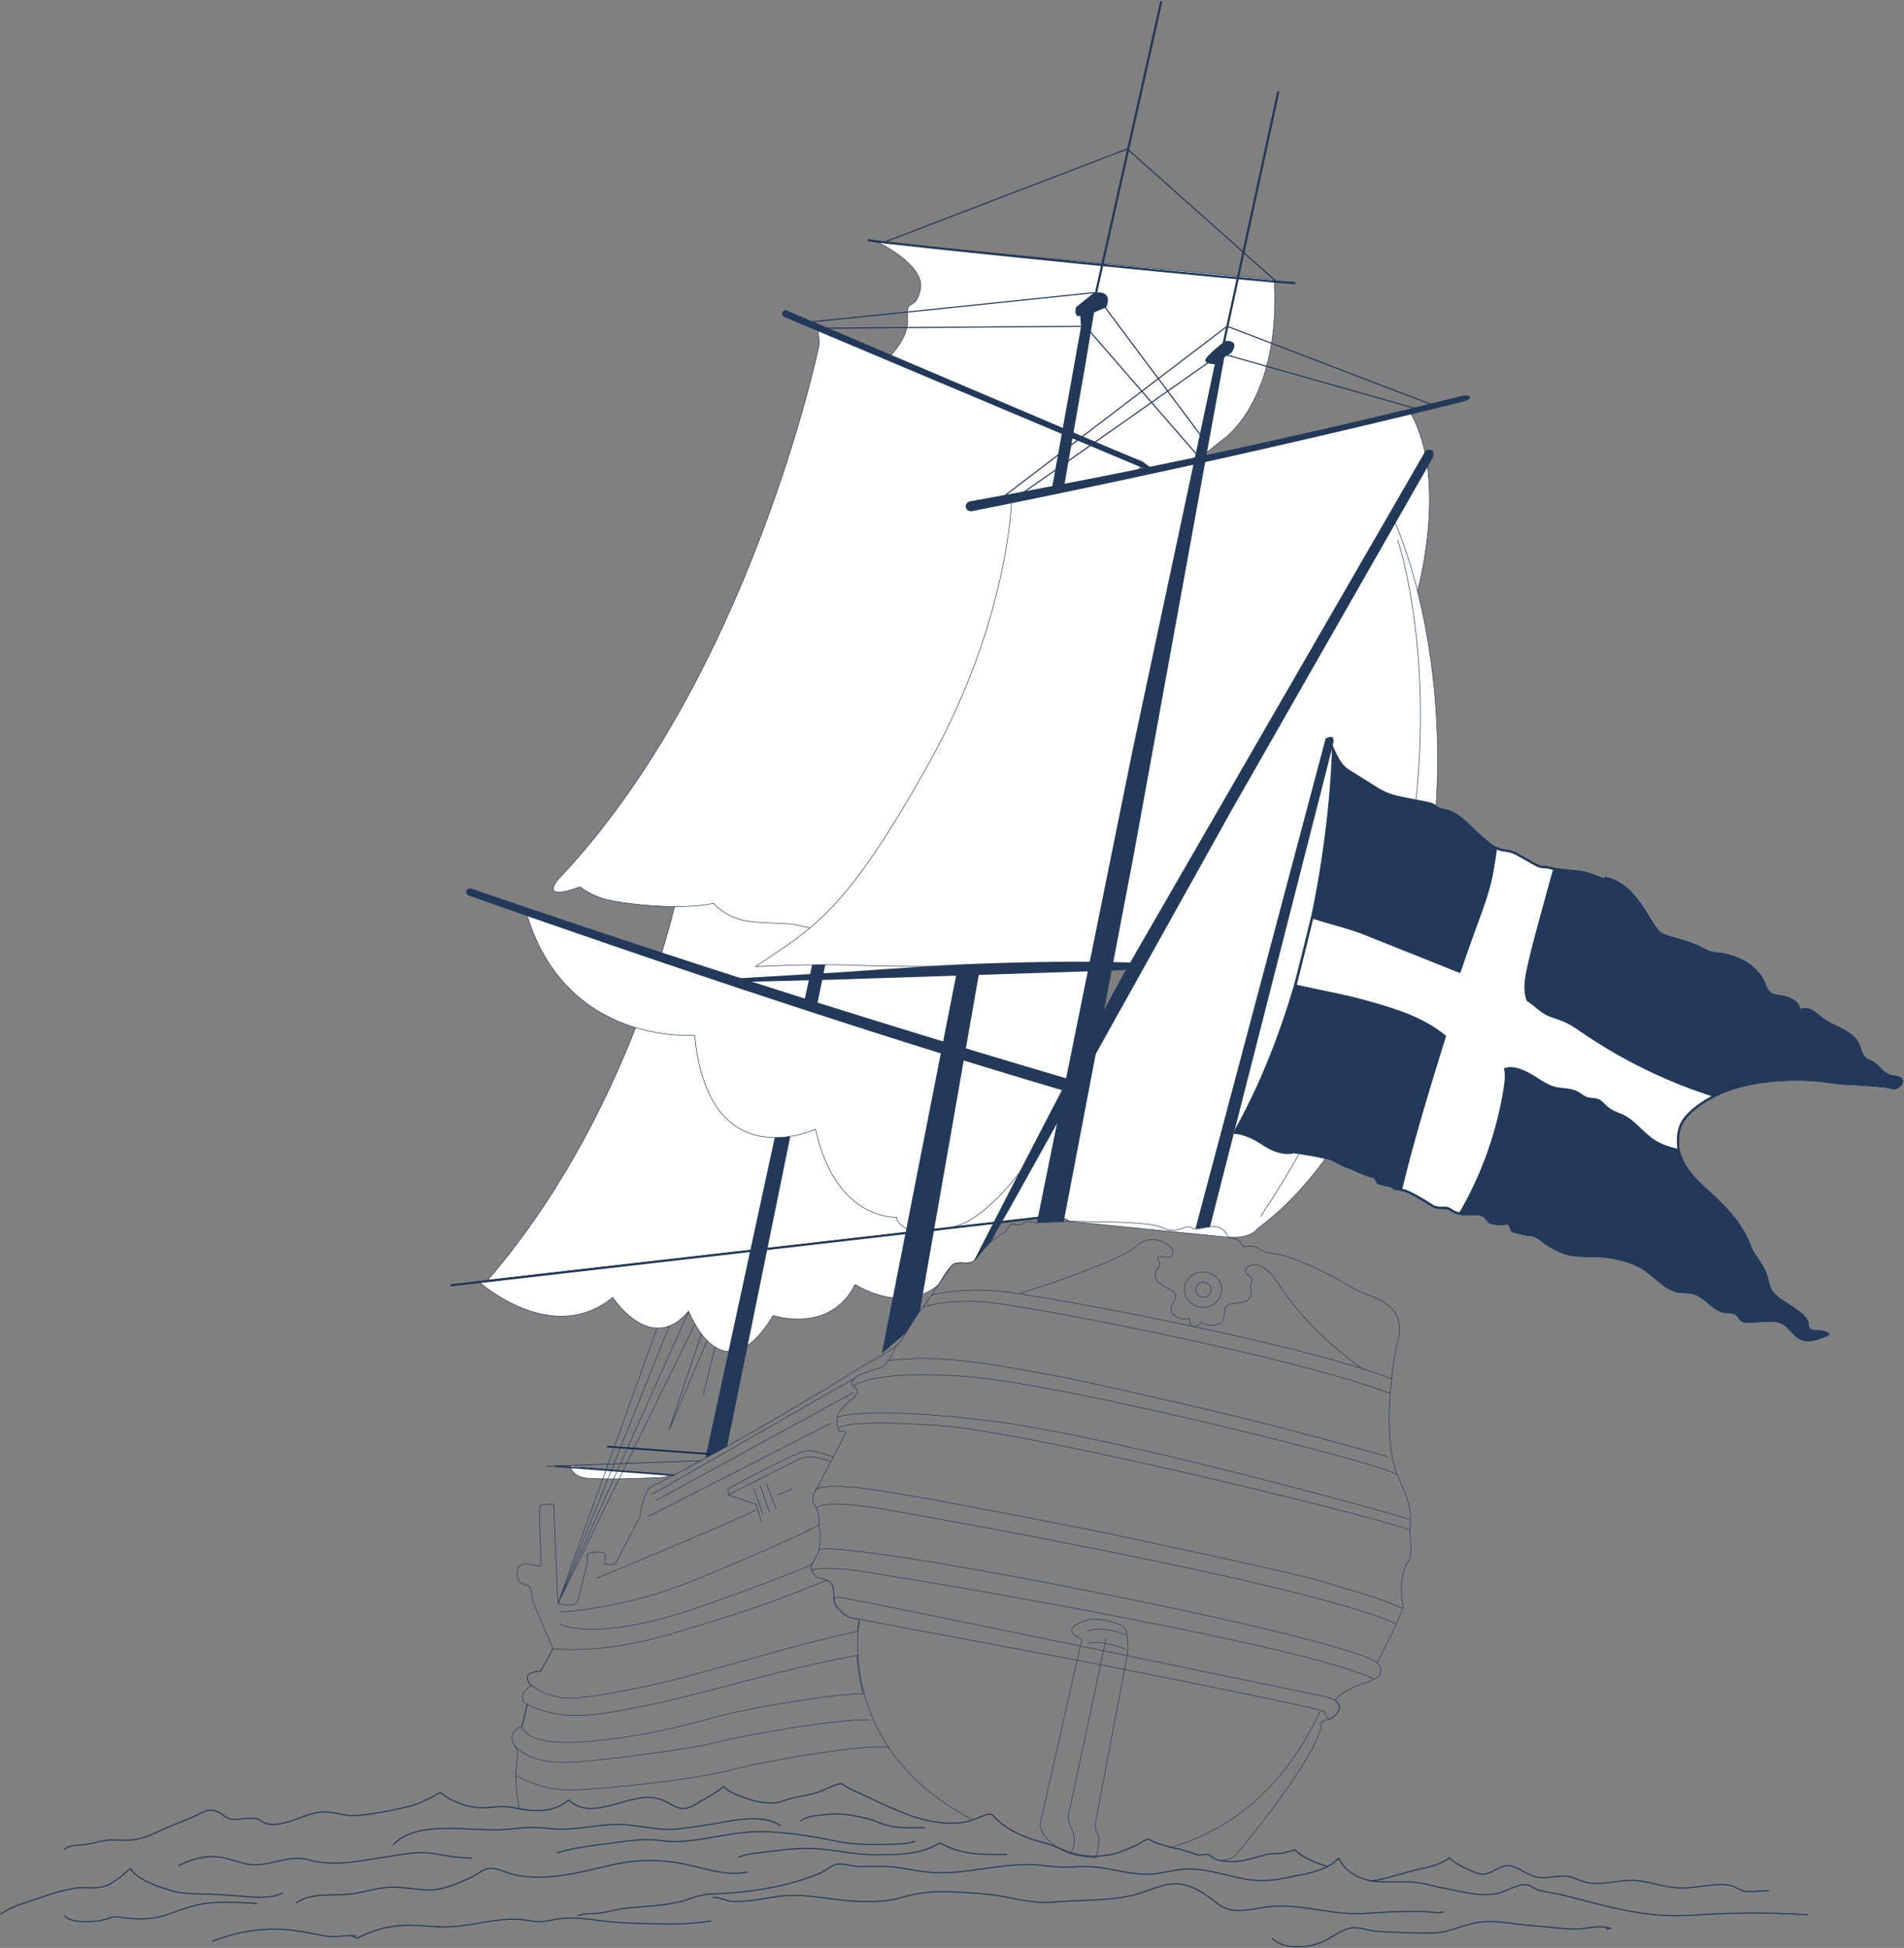 <svg xmlns="http://www.w3.org/2000/svg" width="863" height="883" viewBox="0 0 863 883"><rect x="0" y="0" width="863" height="883" fill="#808080" stroke="none"/><g><g><g><path fill="#fff" d="M397.852 109.781s21.405 10.263 19.352 21.112c-2.053 10.848-6.744 3.518-5.864 13.194.88 9.676-9.09 18.472-9.09 18.472l115.427 46.72 4.302 3.42 20.818-4.204s9.87-8.111 11.923-9.577c2.052-1.466 25.802-19.646 22.87-72.13z"/><path fill="none" stroke="#233959" stroke-miterlimit="20" stroke-width=".25" d="M397.852 109.781v0s21.405 10.263 19.352 21.112c-2.053 10.848-6.744 3.518-5.864 13.194.88 9.676-9.09 18.472-9.09 18.472v0l115.427 46.72v0l4.302 3.42v0l20.818-4.204v0s9.87-8.111 11.923-9.577c2.052-1.466 25.802-19.646 22.87-72.13z"/></g><g><path fill="#fff" d="M308.229 399.669c0 1.173-18.766 97.738-82.883 175.537l-4.3 5.08 250.208-28.537 34.012-154.426s-84.055-39.485-127.84-30.102c-43.787 9.383-69.197 32.448-69.197 32.448z"/><path fill="none" stroke="#233959" stroke-miterlimit="20" stroke-width=".25" d="M308.229 399.669c0 1.173-18.766 97.738-82.883 175.537l-4.3 5.08v0l250.208-28.537v0l34.012-154.426v0s-84.055-39.485-127.84-30.102c-43.787 9.383-69.197 32.448-69.197 32.448v0z"/></g><g><path fill="#fff" d="M217.136 581.07s32.84 29.71 60.598 7.037c0 0 17.201 26.584 34.402 6.254 0 0 15.247 39.877 38.314 1.956 0 0 25.803 8.6 37.14-14.074 0 0 21.5 14.074 37.923 0 0 0 4.69-8.601 7.037-9.383 2.345-.783 7.524.195 8.845-1.27 1.319-1.467 6.402-7.723 7.964-9.285 1.565-1.565 2.346-8.21 2.346-8.21z"/><path fill="none" stroke="#233959" stroke-miterlimit="20" stroke-width=".25" d="M217.136 581.07v0s32.84 29.71 60.598 7.037c0 0 17.201 26.584 34.402 6.254 0 0 15.247 39.877 38.314 1.956 0 0 25.803 8.6 37.14-14.074 0 0 21.5 14.074 37.923 0 0 0 4.69-8.601 7.037-9.383 2.345-.783 7.524.195 8.845-1.27 1.319-1.467 6.402-7.723 7.964-9.285 1.565-1.565 2.346-8.21 2.346-8.21v0z"/></g><g><path fill="#233959" d="M372.538 416.872c-.39 1.562-52.778 243.952-52.778 243.952l9.774-5.083 48.867-239.652z"/></g><g><path fill="#fff" d="M238.247 412.57L486.5 493.107s-28.54 56.297-53.951 62.942c-25.413 6.645-26.195-4.3-26.195-4.3s-27.367 1.954-36.75-39.877c0 0-48.475 22.674-54.732-42.614 0 0-59.423 5.083-76.626-56.688z"/><path fill="none" stroke="#233959" stroke-miterlimit="20" stroke-width=".25" d="M238.247 412.57L486.5 493.107v0s-28.54 56.297-53.951 62.942c-25.413 6.645-26.195-4.3-26.195-4.3v0s-27.367 1.954-36.75-39.877c0 0-48.475 22.674-54.732-42.614 0 0-59.423 5.083-76.626-56.688z"/></g><g><path fill="#fff" d="M371.17 156.89s-31.275 150.124-118.065 241.606c0 0-9.383 10.556 9.772 3.519 0 0 4.302 3.518 10.947 5.474 6.646 1.954 34.012 5.473 49.652 1.954 0 0 3.126 4.3 10.944 7.037 7.82 2.738 21.111 1.173 28.149 3.127 7.037 1.956 14.465 1.956 14.465 1.956s8.21-1.956 16.42-12.9c8.21-10.948 63.726-114.55 65.68-122.368 1.954-7.819 7.817-38.704 8.602-43.396.78-4.691 22.672-16.42 30.882-18.765 8.21-2.346 19.55-13.488 19.55-13.488l-147.78-63.139s1.174 6.061.782 9.383z"/><path fill="none" stroke="#233959" stroke-linecap="round" stroke-miterlimit="20" stroke-width=".25" d="M371.17 156.89v0s-31.275 150.124-118.065 241.606c0 0-9.383 10.556 9.772 3.519 0 0 4.302 3.518 10.947 5.474 6.646 1.954 34.012 5.473 49.652 1.954 0 0 3.126 4.3 10.944 7.037 7.82 2.738 21.111 1.173 28.149 3.127 7.037 1.956 14.465 1.956 14.465 1.956v0s8.21-1.956 16.42-12.9c8.21-10.948 63.726-114.55 65.68-122.368 1.954-7.819 7.817-38.704 8.602-43.396.78-4.691 22.672-16.42 30.882-18.765 8.21-2.346 19.55-13.488 19.55-13.488v0l-147.78-63.139v0s1.174 6.061.782 9.383z"/></g><g><path fill="#233959" d="M416.911 594.314l29.322-167.278 45.348-259.59 4.303-25.803 5.472-2.346s3.91-7.818-5.472-6.645l-8.21 6.645s-1.173 4.692 1.953 3.91l.393 4.692-12.513 69.59-77.797 396.03 10.945-9.383z"/></g><g><path fill="#fff" d="M458.547 226.48s-1.135 53.894-36.945 118.457c-38.704 69.784-53.364 75.648-79.167 93.241 0 0 26.682-1.466 46.328-.586 19.645.88 80.046.293 80.046.293l46.62-1.173 90.017-157.161 35.772-6.744s16.42-53.658-2.053-85.911z"/><path fill="none" stroke="#233959" stroke-linecap="round" stroke-miterlimit="20" stroke-width=".25" d="M458.547 226.48v0s-1.135 53.894-36.945 118.457c-38.704 69.784-53.364 75.648-79.167 93.241 0 0 26.682-1.466 46.328-.586 19.645.88 80.046.293 80.046.293v0l46.62-1.173v0l90.017-157.161v0l35.772-6.744v0s16.42-53.658-2.053-85.911z"/></g><g><path fill="#fff" d="M631.542 235.569c.879.586 23.457 50.726 19.644 125.494-3.811 74.77-29.907 158.041-81.22 195.866 0 0-2.344 4.398-12.752 3.959l-71.985-7.185-5.864-2.932 14.66-78.58z"/><path fill="none" stroke="#233959" stroke-linecap="round" stroke-miterlimit="20" stroke-width=".25" d="M631.542 235.569c.879.586 23.457 50.726 19.644 125.494-3.811 74.77-29.907 158.041-81.22 195.866 0 0-2.344 4.398-12.752 3.959l-71.985-7.185v0l-5.864-2.932v0l14.66-78.58v0z"/></g><g><path fill="none" stroke="#233959" stroke-miterlimit="20" stroke-width=".25" d="M553.253 843.544c2.147-.338 4.253-.734 6.306-2.053 0 0 34.013-39.877 39.29-58.447 0 0-1.956-2.932 4.105-3.91 0 0 7.818-4.105 1.954-8.405 0 0 4.69-5.278 13.682-7.818 8.993-2.543 8.016-6.451 5.67-9.188 0 0 11.729-22.87 11.729-25.608 0 0-3.325-13.096 3.127-21.5 0 0 .783-3.911 0-10.754-.782-6.84 2.931-8.599-4.887-25.216-7.819-16.614-3.323-46.327-3.323-46.327v0s.586-8.6 2.737-16.615c1.36-5.069.765-9.514-1.44-12.887-1.329-2.029-2.952-3.096-5.403-4.705-4.114-2.7-6.323-2.717-11.728-5.278-2.865-1.358-3.668-2.03-7.038-3.96-8.282-4.743-21.927-11.29-29.614-12.46-1.844-.281-3.884-.335-6.45-1.614-1.79-.891-2.47-1.696-4.251-1.905-1.99-.234-2.639.594-3.959 0-1.497-.67-1.13-1.937-2.784-2.932-1.581-.95-2.366-.068-3.813-1.027-1.355-.896-1.005-1.895-2.493-3.225-1.304-1.166-2.796-1.492-3.37-1.612-1.512-.312-3.01-.012-6.013.587-1.974.394-2.472.621-3.518.438-1.45-.253-1.627-.889-2.932-1.025-1.372-.143-1.966.481-3.811 1.025-.69.204-2.443.723-4.399.54-2.31-.218-2.934-1.225-7.037-2.151 0 0-.385-.087-.978-.204-6.484-1.286-21.452-1.41-21.452-1.41-13.525-.11-15.016-.495-19.058-.146-2.531.219-4.524.291-8.503.44-2.309.086-2.904.074-3.667 0-2.448-.24-3.086-.798-4.543-.44-1.576.388-1.448 1.192-2.933 1.467-1.927.356-2.786-.88-4.104-.294-.902.401-.958 1.178-1.76 2.346-1.186 1.722-2.446 2.034-4.546 3.37-2.4 1.532-3.865 3.114-6.01 5.426-3.453 3.72-2.804 4.443-4.691 5.571-3.356 2.006-5.317-.326-8.846 1.272-1.094.492-1.31.9-7.036 9.383-2.633 3.893-3.82 5.631-5.522 7.963-1.61 2.2-1.975 2.6-3.08 4.105-3.535 4.825-5.62 8.73-6.253 9.824-2.069 3.565-1.223 5.278-18.754 14.569 0 .002-47.269 29.999-96.676 55.215-3.621 1.848-5.13 13.488-5.13 13.488v0s-8.093 15.503-10.848 20.963c-.755 1.495-5.035.54-5.035.54v0-4.692 0s-1.015-.76-3.798-.76c-2.258 0-4.216.955-4.216.955v3.91l-2.541 10.75v0s-1.152 6.756-2.897 7.955c-1.618 1.112-7.853-.136-7.853-.136v0l-1.925-45.124v0s-2.633-.125-5.698.361c-1.565.249.055 17.192-.069 27.222-.023 1.698-6.223-1.652-9.026 0-2.133 1.252-1.743 3.692-1.632 5.765.027.516 1.254 3.261 4.137 3.137 2.97 1.405 2.53 7.023 2.76 7.52 1.501 3.26 5.391 12.664 5.391 12.664v0s3.911 8.199 3.716 8.98c-.197.783-5.517 10.166-5.517 10.166v0s-9.927-.392-4.257 6.45c0 0-7.603 4.692-1.75 8.797l-2.214 9.383v0s-7.373 2.932-3.66 8.796c3.713 5.864-1.565 6.596 2.15 28.88 0 0 2.56.516 4.545.586"/></g><g><path fill="none" stroke="#233959" stroke-miterlimit="20" stroke-width=".25" d="M530.677 837.386c22.992-6.516 49.994-23.424 67.521-61.534"/></g><g/><g><path fill="none" stroke="#233959" stroke-miterlimit="20" stroke-width=".25" d="M389.63 734.099s-12.007 57.964 51.473 90.972"/></g><g><path fill="none" stroke="#233959" stroke-miterlimit="20" stroke-width=".25" d="M378.207 726.025v0s.225 1.018 2.345 3.753c1.476 1.9 4.253 3.37 4.253 3.37v0L488.5 752.614v0s101.033 19.694 112.063 23.239c0 0 .255 3.333 2.172 3.258 1.534-.061 3.929-2.949 4.325-4.178.64-1.996-.241-4.037-5.12-5.58 0 0-204.087-42.361-217.427-44.559-2.922-.483-7.037-1.907-6.305 1.232z"/></g><g><path fill="none" stroke="#233959" stroke-miterlimit="20" stroke-width=".25" d="M490.362 743.118v0l-18.766 82.979v0s-1.027 3.08 2.933 7.33c3.957 4.253 7.529 5.529 10.262 6.744 2.639 1.173 11.873 2.052 11.873 2.052v0s2.2-7.33 1.173-9.969c-1.024-2.639-1.714-3.253-1.318-5.716.587-3.667 14.66-77.556 14.66-77.556v0s.146-5.57-.292-7.183c-.441-1.613 0-3.959-3.519-5.425-3.518-1.466-10.41-3.664-16.274-1.466-5.864 2.2-5.717 4.105-4.837 5.425.88 1.319 4.105 2.785 4.105 2.785v0z"/></g><g><path fill="none" stroke="#233959" stroke-miterlimit="20" stroke-width=".25" d="M492.853 745.025c.441 0 4.839-2.2 17.3 2.49"/></g><g><path fill="none" stroke="#233959" stroke-miterlimit="20" stroke-width=".25" d="M492.56 739.306s7.184-2.639 17.447 1.76"/></g><g><path fill="none" stroke="#233959" stroke-miterlimit="20" stroke-width=".25" d="M501.356 742.68v0l-16.859 79.166v0s-1.173 1.905 1.173 7.037c2.346 5.13.88 9.528-.586 11.435"/></g><g><path fill="none" stroke="#233959" stroke-miterlimit="20" stroke-width=".25" d="M406.063 610.44v0s-3.225 7.917-6.303 9.236c-3.08 1.32-10.41 2.932-12.315 4.984-1.907 2.053-1.907 2.2-.734 3.519 1.173 1.32 3.225 2.2.734 4.691-2.493 2.494-6.892 6.158-7.623 8.358-.734 2.198-.49 3.727 0 6.45.429 2.389 2.322-.19 3.519 1.905l-13.93 26.683v0s-2.345 2.932 0 6.305c2.347 3.37 1.76 8.503 1.76 8.503v0s.88 3.664.587 7.33c-.294 3.664-.587 5.423-1.467 6.45-.88 1.026-1.173 2.64-1.905 3.665-.734 1.027-1.172 1.76-.441 3.225.734 1.466 2.053 3.225 2.053 3.225v0s6.305 1.028 7.184 3.519c.88 2.493 1.026 7.537 1.026 7.537v0"/></g><g><path fill="none" stroke="#233959" stroke-miterlimit="20" stroke-width=".25" d="M367.945 711.744v0s2.588-1.374 14.808-.439c11.987.918 208.256 33.94 239.7 49.699"/></g><g><path fill="none" stroke="#233959" stroke-miterlimit="20" stroke-width=".25" d="M371.17 703.096c-4.203-8.518 235.327 37.709 253.14 50.577"/></g><g><path fill="none" stroke="#233959" stroke-miterlimit="20" stroke-width=".25" d="M370.145 683.889v0s0-5.278 34.306.88c0 0 188.828 32.987 227.97 51.166"/></g><g><path fill="none" stroke="#233959" stroke-miterlimit="20" stroke-width=".25" d="M369.411 676.266v0s-1.76-5.571 31.08-.294c32.84 5.278 101.306 19.06 101.306 19.06v0s85.324 18.033 96.467 21.551c8.93 2.82 29.027 8.21 37.09 12.46"/></g><g><path fill="none" stroke="#233959" stroke-miterlimit="20" stroke-width=".25" d="M379.82 647.679v0s-.071-4.598 44.714-1.614c43.688 2.91 214.947 45.396 214.338 47.648"/></g><g><path fill="none" stroke="#233959" stroke-miterlimit="20" stroke-width=".25" d="M379.38 642.546v0s9.892-5.529 68.025 1.32c56.296 6.632 191.5 44.236 191.615 45.008"/></g><g><path fill="none" stroke="#233959" stroke-miterlimit="20" stroke-width=".25" d="M386.71 628.179v0s10.523-7.842 54.099-3.957c44.589 3.971 190.198 40.08 192.054 44.274"/></g><g><path fill="none" stroke="#233959" stroke-miterlimit="20" stroke-width=".25" d="M630.955 660.873c.242.09-39.143-11.142-71.103-18.913-17.384-4.227-69.467-16.27-84.006-18.766-14.512-2.49-43.54-8.796-64.506-7.182 0 0-4.985.293-8.796.732"/></g><g><path fill="none" stroke="#233959" stroke-miterlimit="20" stroke-width=".25" d="M418.377 592.555v0s9.594-3.74 28.149-2.346c17.592 1.319 141.034 24.923 183.55 41.488"/></g><g><path fill="none" stroke="#233959" stroke-miterlimit="20" stroke-width=".25" d="M422.043 587.13v0s10.986-3.371 29.54-1.98c17.592 1.32 136.857 23.384 179.372 39.951"/></g><g><path fill="none" stroke="#233959" stroke-miterlimit="20" stroke-width=".25" d="M618.441 621.001c-.665-.312-24.576-16.279-38.798-38.856-5.583-8.865-10.701-9.676-13.488-8.21-1.433.755-3.228 2.2.441 4.839 1.931 1.389-.423 3.814.345 5.632.768 1.818-.256 5.386-3.392 5.857l-3.136.474v0s-4.93.08-5.252 2.843c-.324 2.763.164 5.944-4.072 7.037-4.234 1.09-6.533-1.604-6.533-1.604v0s-1.71 2.85-3.396 2.338c-2.009-.612-2.274-3.811-2.274-3.811v0s-3.225 1.466-6.595-1.321c-3.373-2.784-.293-5.423.586-8.062.88-2.64-4.84-4.84-4.84-4.84v0l-2.638-1.759c-2.639-1.759-2.053-5.423-.587-6.743 1.466-1.319.735-2.492.735-2.492v0s-2.64-3.666 1.76-2.639c4.397 1.026 4.397-1.32 4.25-2.932-.146-1.614-9.09-8.944-16.714-1.759-7.624 7.183-51.458 21.111-52.191 21.111"/></g><g><path fill="none" stroke="#233959" stroke-miterlimit="20" stroke-width=".25" d="M536.834 584.6c0-4.433 3.791-8.026 8.467-8.026s8.466 3.593 8.466 8.026-3.79 8.027-8.466 8.027c-4.676 0-8.467-3.594-8.467-8.027z"/></g><g><path fill="none" stroke="#233959" stroke-miterlimit="20" stroke-width=".25" d="M542.04 584.637a3.445 3.445 0 1 1 6.89 0 3.445 3.445 0 0 1-6.89 0z"/></g><g><path fill="none" stroke="#233959" stroke-miterlimit="20" stroke-width=".25" d="M233.166 791.01v0s5.473 8.599 24.238 7.818c18.766-.781 61.38-7.037 68.806-9.383 7.429-2.346 57.08-10.947 68.025-9.774"/></g><g><path fill="none" stroke="#233959" stroke-miterlimit="20" stroke-width=".25" d="M233.654 804.692v0s11.63 7.429 27.269 6.645c15.638-.78 52.409-4.213 71.934-9.382 13.291-3.519 59.424-11.729 69.98-9.773"/></g><g><path fill="none" stroke="#233959" stroke-miterlimit="20" stroke-width=".25" d="M388.542 750.375c-19.312 3.653-34.01 7.235-44.053 9.897-3.423.905-11.183 2.995-22.871 6.01-11.975 3.086-17.567 4.433-23.31 5.718 0 0-8.512 1.903-20.379 3.957-5.008.866-9.059 1.488-14.367 1.614-2.876.066-6.022.127-9.969-.44-3.537-.51-8.712-1.666-14.626-4.575l-2.44 9.664c0 .07.071 1.595 1.948 3.261 2.393 2.134 7.553 4.363 18.741 4.363 2.91 0 6.216-.164 9.994-.493 24.934-2.275 42.995-7.178 54.936-10.415 2.462-.656 4.598-1.243 6.473-1.712 11.048-2.768 48.04-9.383 61.41-9.383h1.08v0-.586 0s-2.567-9.622-2.567-16.88z"/></g><g><path fill="none" stroke="#233959" stroke-miterlimit="20" stroke-width=".25" d="M240.79 764.034a30.528 30.528 0 0 0 7.133 3.812c6.847 2.545 12.924 1.919 15.932 1.562 22.931-2.711 47.207-9.383 47.207-9.383 16.178-4.445 34.111-9.479 34.111-9.479 7.621-2.141 13.223-3.73 21.207-5.767a663.202 663.202 0 0 1 22.284-5.278c.01-.695.064-1.485.198-2.346a16.83 16.83 0 0 1 .77-3.057c-4.47-.717-5.579-.874-9.079-4.32-.875-.863-1.973-1.387-2.4-3.57-.666-3.4.184-5.463-.796-7.495-.325-.67-.996-1.635-2.57-2.472a556.764 556.764 0 0 1-27.465 10.652c-11.436 4.093-19.94 6.715-28.636 9.382-14.986 4.6-22.69 6.939-33.232 8.895-8.156 1.516-13.975 2.088-18.765 2.346-6.469.35-11.98.178-16.127-.099l-5.515 10.167v0s-10.079-.052-4.258 6.45z"/></g><g><path fill="none" stroke="#233959" stroke-miterlimit="20" stroke-width=".25" d="M253.592 736.08v0s15.54 9.677 67.732-9.089c52.191-18.765 47.061-18.472 47.061-18.472v0"/></g><g><path fill="none" stroke="#233959" stroke-miterlimit="20" stroke-width=".25" d="M253.886 730.803v0s29.586-1.534 61.28-14.66c33.644-13.934 54.214-23.373 56.004-25.07"/></g><g><path fill="none" stroke="#233959" stroke-miterlimit="20" stroke-width=".25" d="M270.453 715.41s64.359-26.536 72.276-31.08"/></g><g><path fill="none" stroke="#233959" stroke-miterlimit="20" stroke-width=".25" d="M295.375 677.438l92.068-52.778"/></g><g><path fill="none" stroke="#233959" stroke-miterlimit="20" stroke-width=".25" d="M297.281 680.225c-.586.293 89.43-48.966 89.43-48.966"/></g><g><path fill="none" stroke="#233959" stroke-miterlimit="20" stroke-width=".25" d="M293.616 687.554l82.685-42.222"/></g><g><path fill="none" stroke="#233959" stroke-miterlimit="20" stroke-width=".25" d="M345.367 690.145v0l-2.737-8.21v0l-12.51-4.302v0l-.194-2.735v0s21.376-11.778 32.851-16.518c3.37-1.394 6.33-.631 8.138-.11 5.125 1.477 6.706 2.2 6.706 2.2v0"/></g><g><path fill="none" stroke="#233959" stroke-miterlimit="20" stroke-width=".25" d="M376.486 662.632v0s-8.639-3.764-13.33-1.613c-4.692 2.15-33.036 16.614-33.036 16.614v0"/></g><g><path fill="none" stroke="#233959" stroke-miterlimit="20" stroke-width=".25" d="M341.653 674.702l4.105 11.728"/></g><g><path fill="none" stroke="#233959" stroke-miterlimit="20" stroke-width=".25" d="M344.585 673.529l4.105 11.728"/></g><g/><g><path fill="none" stroke="#233959" stroke-miterlimit="20" stroke-width=".25" d="M347.517 672.747l4.3 11.533"/></g><g><path fill="none" stroke="#233959" stroke-miterlimit="20" stroke-width=".25" d="M352.209 677.83l7.232-3.128"/></g><g><path fill="#233959" d="M513.475 339.464l-43.493 214.68 12.17-.44 31.713-166.153 41.05-225.578 3.129-1.954s4.691-5.864-2.737-5.475c0 0-8.602 6.648-8.992 8.602-.391 1.954 4.3 1.954 4.3 1.954z"/></g><g><path fill="none" stroke="#233959" stroke-linecap="round" stroke-miterlimit="20" d="M495.492 138.516L526.279 1"/></g><g><path fill="none" stroke="#233959" stroke-linecap="round" stroke-miterlimit="20" d="M393.747 108.902c5.279 1.367 184.724 19.352 192.934 19.352"/></g><g><path fill="none" stroke="#233959" stroke-linecap="round" stroke-miterlimit="20" d="M553.84 159.334l25.51-117.578"/></g><g><path fill="none" stroke="#233959" stroke-linecap="round" stroke-miterlimit="20" stroke-width=".5" d="M511.618 67.266L400.784 109.78"/></g><g><path fill="none" stroke="#233959" stroke-linecap="round" stroke-miterlimit="20" stroke-width=".5" d="M511.325 67.852l66.56 59.229"/></g><g><path fill="none" stroke="#233959" stroke-linecap="round" stroke-miterlimit="20" stroke-width=".5" d="M365.013 146.14c1.465 0 130.87-13.488 130.87-13.488v0l49.748 66.559v0"/></g><g><path fill="none" stroke="#233959" stroke-linecap="round" stroke-miterlimit="20" stroke-width=".5" d="M544.165 208.007v0L491.973 147.9v0s-119.043.88-119.923.88"/></g><g><path fill="none" stroke="#233959" stroke-linecap="round" stroke-miterlimit="20" stroke-width=".5" d="M451.51 227.652v0L556.187 147.9v0l92.654 35.478v0"/></g><g><path fill="none" stroke="#233959" stroke-linecap="round" stroke-miterlimit="20" stroke-width=".5" d="M643.563 185.723v0l-90.015-25.51v0l-91.776 64.507v0"/></g><g><path fill="none" stroke="#233959" stroke-linecap="round" stroke-miterlimit="20" stroke-width=".25" d="M633.594 244.952s47.5 141.034-62.16 306.406"/></g><g><path fill="#233959" d="M333.923 443.514l45.338-2.697 45.128-3.078c15.113-.84 30.44-1.332 45.577-1.611 7.567-.124 15.136-.249 22.713-.171l11.365.126c3.794.134 7.58.18 11.377.394.13.007.23.12.221.249-.006.115-.114.155-.203.22-2.5 1.818-1.182 2.112-7.047 2.846l-129.598 4.25-40.903 1.028c-.131.002-4.187-1.187-4.189-1.316a.235.235 0 0 1 .22-.24z"/></g><g><path fill="none" stroke="#233959" stroke-miterlimit="20" d="M204.235 582.633l272.1-31.275"/></g><g><path fill="#233959" d="M357.096 140.96c-.906-.586-2.048-.25-2.444.488-.413.774.002 1.975 1.077 2.346 53.427 22.511 106.858 45.023 160.288 67.537 3.785 1.309 5.772 1.764 5.963 1.368.178-.376-1.258-1.516-4.303-3.42-53.525-22.775-107.055-45.547-160.581-68.319z"/></g><g><path fill="#233959" d="M439.587 227.26c-1.37.355-2.125 1.753-1.76 2.933.308.999 1.376 1.693 2.542 1.564a5030.632 5030.632 0 0 0 223.426-49.846c1.622-.579 2.658-1.452 2.54-1.954-.116-.513-1.488-.853-3.32-.586a3377.497 3377.497 0 0 1-223.428 47.89z"/></g><g><path fill="#233959" d="M213.617 402.798a6366.186 6366.186 0 0 0 273.664 87.18l-.978 5.67a4333.944 4333.944 0 0 1-89.722-27.562c-92.554-29.528-184.137-62.161-184.137-62.161a1.677 1.677 0 0 1-.976-2.151 1.674 1.674 0 0 1 2.149-.976z"/></g><g><path fill="#233959" d="M646.008 204.587S526.377 411.79 511.519 437.592c-14.855 25.802-70.124 133.997-70.124 133.997l7.964-9.284 7.82-13.685 100.865-181.007 91.482-160.29c.122-.561.687-2.483-.464-3.128a2.42 2.42 0 0 0-3.054.392z"/></g><g><path fill="#233959" d="M541.819 557.076l59.033-222.303s3.127-1.76 3.519.195c.39 1.954-1.37 7.231-1.37 7.231l-54.536 213.85z"/></g><g/><g><path fill="none" stroke="#233959" stroke-miterlimit="20" stroke-width=".5" d="M620.791 852.584c5.189.096 18.166-4.558 23.232-5.489 4.478-.823 9.289-2.202 12.93-4.91 2.584 2.696 7.955 5.088 11.534 6.533 4.215 1.699 5.909.657 9.176-1.032 3.453-1.783 5.428-2.686 8.794-1.358 3.8 1.499 6.282 3.798 10.374 4.583 4.995.958 9.995-1.355 14.983-.117 2.076.514 3.985 1.55 6.031 2.177 7.107 2.184 14.714-.762 22.148-.598 6.971.157 13.64 3.056 20.604 3.42 6.308.328 12.55-1.438 18.866-1.532 2.324-.033 4.705.171 6.836 1.105 1.269.556 2.435 1.363 3.767 1.745 1.297.373 2.675.32 4.022.263l7.825-.329v0"/></g><g><path fill="none" stroke="#233959" stroke-miterlimit="20" stroke-width=".5" d="M29.091 838.313c2.848-2.33 7.347-1.7 10.86-2.334 3.203-.58 6.608-1.832 9.775-1.888 3.863-.068 7.978.417 12.308-.383 4.908-.903 8.828-3.211 13.432-5.18 4.644-1.983 9.405-3.64 13.914-5.86 2.304-1.136 5.015-2.586 7.733-1.946 3.271.77 4.851 3.545 8.232 3.958 2.767.34 10.226-1.4 12.448.382 3.964 3.174 9.437 1.872 14.272.319 4.834-1.553 9.532-3.964 14.611-4.04 4.617-.067 9.113 1.826 13.727 1.643 7.196-.284 16.641-2.21 23.71-3.828 5.631-1.29 10.513-3.786 15.43-6.683 4.267 3.652 10.045 5.864 15.543 6.737 5.756.912 11.045-.997 16.78.068 9.19 1.707 17.739 3.185 25.93-3.284 12.062 10.813 29.204-5.74 42.666.047 3.281 1.412 6.326 4.048 9.882 3.727 2.918-.263 5.884-2.569 8.414-3.932a68.633 68.633 0 0 0 9.281-6c2.633 2.67 6.306 3.985 9.846 5.22 2.758.961 5.238 1.763 8.156 2.017 1.844.16 3.957.34 5.798.089 2.267-.31 4.525-1.405 6.766-1.933 4.799-1.128 9.746-1.766 14.339-3.64 2.5-1.02 4.975-2.353 7.609-2.996 1.311-.319 2.098.772 3.147 1.405 1.2.723 2.485 1.295 3.758 1.867 8.185 3.685 16.32 7.931 24.778 10.943 7.614 2.709 15.725 4.316 23.816 3.352 2.61-.31 5.437-1.351 7.868-2.348 5.952-2.444 4.548-2.071 9.106 1.987 5.022 4.47 13.152 7.78 19.604 9.375 4.85 1.199 9.202 3.662 13.86 4.938 3.353.92 6.811 1.407 10.29 1.323 1.686-.042 3.328-.277 4.997-.48 4.143-.505 8.582-2.476 12.426-4.115 1.426-.608 2.604-1.422 3.924-2.196 1.072-.626 2.306-1.365 3.453-.532 1.434 1.041 3.298 1.571 5.011 2.055 2.267.64 4.548 1.482 6.856 1.794 2.174.293 4.453 1.311 6.58 1.916 2.027.577 2.92 1.366 4.872.906 1.152-.272 2.663-.352 3.682.354.995.687 1.77 1.508 2.903 1.783.544.131.966.382 1.457.497.644.15 1.359.012 1.974.174 1.47.389 3.28.183 4.87.2 2.367.022 4.663-.686 6.968-1.176 1.433-.305 2.818-.777 4.226-1.187.513-.15 1.06-.228 1.567-.387.067-.021.79-.286.832-.296 1.914-.408 3.826-.5 5.776-.58 2.72-.112 5.216-.879 7.829-1.686 2.806 3.524 10.535 6.334 14.651 7.654"/></g><g><path fill="none" stroke="#233959" stroke-miterlimit="20" stroke-width=".5" d="M819.6 867.974a382.306 382.306 0 0 0-45.078-.246c-5.99.321-11.98.786-17.976.614-16.41-.464-32.085-5.3-47.782-9.22-3.633-.908-7.346-1.3-10.97-2.194-1.858-.46-4.286-2.397-5.832-2.603-3.926-.526-10.122 3.474-14.097 4.123-7.78 1.27-15.028-.987-22.622-2.4-5.437-1.008-10.654-2.777-16.178-2.978-5.135-.188-10.395.236-15.53-.205-6.723-.576-13.823-4.245-16.818-10.602-4.241 4.82-11.66 6.582-17.97 7.778-4.576.87-9.307 2.022-13.862 2.346-12.68.905-24.243-5.419-36.692-5.175-5.313.104-10.468 1.84-15.766 2.25-9.83.76-19.464-3.054-29.321-3.347-3.924-.118-7.848.323-11.773.218-3.92-.103-7.801-.753-11.713-1.004-16.116-1.03-32.134 4.729-48.226 3.366-6.192-.526-12.268-2.102-18.468-2.56-4.355-.32-8.787-.016-13.167-.002-3.196.007-7.098-1.459-9.987-1.14-2.87.317-5.423 2.958-8.318 4.19-13.314 5.667-30.07 8.442-44.476 9.143-2.858.141-5.74.146-8.546.704-2.652.525-5.18 1.536-7.77 2.32-8.384 2.54-17.197 2.674-25.85 3.488-3.955.373-7.588 1.4-11.368 2.12-3.814.727-7.832.096-11.543 1.46"/></g><g><path fill="none" stroke="#233959" stroke-miterlimit="20" stroke-width=".5" d="M322.295 870.73c-10.47 1.795-21.176 1.476-31.798 1.15-4.736-.146-9.48-.291-14.193-.767-7.626-.77-15.296-2.4-22.886-1.314-3.01.432-5.983 1.29-9.025 1.283-2.35-.005-4.664-.528-6.992-.816-11.368-1.398-22.662 2.82-34.107 3.18-6.835.219-13.666-.945-20.5-.64a47.952 47.952 0 0 0-19.393 5.08c-2.574 1.3-1.7.062-3.735-.086"/></g><g><path fill="none" stroke="#233959" stroke-miterlimit="20" stroke-width=".5" d="M134.265 862.628c6.748-4.844 15.945-3.197 24.208-4.05 6.006-.62 12.028-2.806 18.007-3.062 5.63-.241 11.254.866 16.713 1.182 6.755.39 13.846-2.678 19.976-5.484 2.896-1.325 5.862-4.145 9.052-4.297 3.073-.148 7.404 2.106 10.574 2.822 14.835 3.35 30.457-1.114 44.794-4.429a75.873 75.873 0 0 1 31.556-.535c9.899 1.94 19.894 5.874 29.765 3.796"/></g><g><path fill="none" stroke="#233959" stroke-miterlimit="20" stroke-width=".5" d="M80.89 845.742c4.871-2.604 10.96-4.417 16.58-4.131 4.865.246 9.622 2.371 14.37 3.33 9.629 1.945 18.468-4.67 28.264-1.845 11.337 3.267 24.039.218 35.515-1.469 6.435-.945 13.732-2.528 20.19-1.484 6.264 1.01 11.834 2.082 18.2 2.08"/></g><g><path fill="none" stroke="#233959" stroke-miterlimit="20" stroke-width=".5" d="M178.237 836.359c7.335-8.665 23.978-7.755 34.023-7.305 6.972.312 13.298.791 20.31-.091 6.276-.788 11.026-.755 17.17-.07 12.062 1.346 24.023-3.125 36.099-1.549 4.958.648 9.846 1.436 14.841 1.835 5.827.462 11.798-.917 17.584-1.616 10.68-1.288 25.834-6.371 35.606 0"/></g><g><path fill="none" stroke="#233959" stroke-miterlimit="20" stroke-width=".5" d="M252.42 839.877c7.251-2.219 15.11-3.152 22.657-4.105 7.715-.973 16.11-2.63 23.88-1.48 13.218 1.957 26.11-2.613 39.329-3.725 13.328-1.119 27.648 1.44 40.735 4.033 7.307 1.445 14.689 1.677 22.121 1.48 3.955-.106 10.656-.157 13.716-1.48"/></g><g><path fill="none" stroke="#233959" stroke-miterlimit="20" stroke-width=".5" d="M334.519 841.93c4.962-2 11.379-2.205 16.715-2.937 6.5-.891 12.887-1.367 19.43-.948 8.636.556 16.642 2.72 25.427 2.712 9.932-.007 21.177.232 29.811-5.404 9.98 5.587 19.11 5.306 30.495 5.306"/></g><g><path fill="none" stroke="#233959" stroke-miterlimit="20" stroke-width=".5" d="M362.96 825.51c2.606-2.557 8.485-2.625 11.905-3.019 6.476-.743 11.294.35 17.55 1.7 4.12.888 7.875 3.146 12.033 3.799 4.617.724 10.124.577 14.789.452-.383 0-.768.005-1.153 0"/></g><g><path fill="none" stroke="#233959" stroke-miterlimit="20" stroke-width=".5" d="M.258 867.733c5.4-4.169 13.651-5.754 20.039-8.21 4.313-1.656 8.953-2.768 13.488-3.58 4.113-.736 8.46.329 12.516-.61 5.128-1.184 8.987-5.299 12.796-8.358 3.106 5.238 12.667 8.159 18.076 9.923 5.79 1.888 12.749 1.45 18.784 1.75 6.121.302 12.198.732 18.35 1.255 4.292.366 10.606.077 13.79-1.846"/></g><g><path fill="none" stroke="#233959" stroke-miterlimit="20" stroke-width=".5" d="M29.286 868.319c2.455 3.523 12.342 2.988 16.162 2.266 3.966-.75 5.097-2.184 8.63-1.586 6.673 1.128 14.379 1.309 20.88-.847 6.594-2.188 12.258-4.775 19.464-5.484 7.408-.73 14.53-.279 21.886.143.043.397-.219.12-.525.23"/></g><g><path fill="none" stroke="#233959" stroke-miterlimit="20" stroke-width=".5" d="M96.138 880.047c11.843-4.698 24.392-6.626 37.074-4.994 4.802.617 9.495 1.654 14.242 2.517 4.71.857 9.142-.457 13.777-.162"/></g><g><path fill="none" stroke="#233959" stroke-miterlimit="20" stroke-width=".5" d="M323.083 860.109c1.319-.61 6.543 1.64 8.683 1.771 7.102.436 14.244-1.356 21.232-2.299 11.686-1.578 23.551 1.769 35.193 2.264 7.316.31 13.681.26 20.81-1.809 7.114-2.062 13.78-2.826 21.175-2.5 8.571.38 17.673.741 26.075 2.423 7.182 1.44 13.912 2.944 21.303 2.282 11.772-1.053 23.74-.455 35.399-3.002 6.73-1.469 12.278-5.032 19.432-5.301 7.51-.287 14.13 4.766 19.693 9.166 6.734 5.335 16.01 1.872 23.753 1.131 13.213-1.262 26.141 3.321 39.275 3.204 6.12-.056 12.228-.811 18.352-.88 4.282-.046 8.609-.142 12.888-.011 2.395.075 6.067.964 8.067.012"/></g><g><path fill="none" stroke="#233959" stroke-miterlimit="20" stroke-width=".5" d="M576.418 878.581c5.466 5.079 15.073 4.589 21.693 2.18 4.687-1.706 9.862-6.404 14.865-6.885 3.386-.326 7.627 1.368 11.148 1.597 8.176.535 16.74.824 24.935.765 8.149-.056 14.947-4.34 22.918-5.071 7.786-.716 15.989 1.442 23.785 1.857 7.084.38 13.863 1.811 21 1.239 4.43-.357 8.872-1.595 13.003-.153-.575.11-1.184.284-1.757.366"/></g><g><g><path fill="#fff" d="M860.598 493.262c-2.158 1.478-3.94.117-6.17-.117-5.864-.587-11.564-.939-17.522-1.244-3.73-.164-7.41-.82-11.141-1.243-13.582-1.525-33.403-.586-47.828 6.38l.046.07c-.093.048-8.914 3.988-13.863 10.298-2.65 3.402-3.543 8.304-2.533 14.192l-.024.023c1.337 5.653 5.373 10.86 9.758 14.942 8.702 8.116 16.889 15.013 21.65 26.155.752 1.736 1.361 3.542 2.37 5.137 3.308 5.113 5.02 6.52 6.521 12.878.352 1.384.68 2.791 1.432 3.987.726 1.197 1.806 2.135 2.86 3.026 2.98 2.557 13.723 7.835 13.723 12.245.14.657.164 1.36.54 1.9.75 1.079 2.368.891 3.706.891 1.923-.023 3.848.633 5.372 1.783-.118.563-.705.891-1.244 1.126-3.823 1.736-8.233 3.495-12.08 1.782-2.581-1.149-4.269-3.565-6.24-5.559-1.993-1.97-4.574-2.72-7.389-2.604-3.33.118-6.686.235-10.016.376-1.126.023-2.322.047-3.26-.563-1.08-.704-1.548-2.064-2.58-2.839-1.36-1.032-3.261-.774-4.95-1.008-5.676-.798-9.077-7.225-14.66-8.562-1.947-.47-3.988-.258-5.982-.563-6.638-.985-11.117-7.154-16.819-10.72-2.416-1.501-5.09-2.533-7.811-3.354a52.78 52.78 0 0 0-11.634-2.017c-5.114-.282-10.368.21-15.271-1.29-2.58-.775-4.95-2.088-7.295-3.378-3.143-1.713-5.793-5.067-9.359-5.067-.985 0-6.45-1.173-7.623-1.76-1.173-.586-.985-3.917-2.745-3.33-1.759.586-6.85 0-7.623-.587-.774-.586-1.572-2.134-3.12-3.12-1.571-.984-7.835-.398-7.835-.398s-1.688-.211-3.12-.54c-1.406-.258-2.37-.867-3.237-1.43-.774-.493-1.431-.915-2.251-.986-.516-.023-1.033-.023-1.525-.023-1.126 0-2.299 0-3.425-.352-.962-.328-1.806-.868-2.603-1.384l-.165-.094a83.966 83.966 0 0 0-9.71-5.489c-1.057-.516-2.112-.703-3.238-.914a3.63 3.63 0 0 0-.493-.094c-1.43-.258-2.487-.422-2.487-.422s-.96-1.361-3.307-1.549c-2.345-.21-4.502-1.384-4.502-1.384s-.587-2.345-2.16-2.533c-1.548-.188-8.983-3.518-8.983-3.518s-4.879-1.76-8.21-3.707c-3.331-1.97-18.179-3.917-18.179-3.917s-5.677 1.947-14.074-3.706c-8.397-5.677-13.676-5.09-13.676-5.09 6.216-10.978 11.61-22.355 16.233-33.778 4.62-11.424 8.514-22.894 11.775-34.107 1.923-7.271 6.45-25.826 7.812-31.385 9.17-43.864 9.335-77.642 9.335-77.642s2.72 7.037 5.278 9.781c.82.868 1.782 1.619 2.814 2.252 3.73 2.346 7.483 4.692 11.213 7.014 1.453.915 2.908 1.83 4.456 2.557 3.331 1.595 6.967 2.298 10.58 3.002 2.767.54 5.535 1.103 8.28 1.642 1.22.235 2.44.47 3.518 1.056.868.469 1.62 1.149 2.51 1.571 1.032.493 2.182.61 3.308.891 4.714 1.173 8.35 4.833 11.892 8.187a158.292 158.292 0 0 0 7.859 6.943c.539.47 1.102.892 1.711 1.267.399.164.798.328 1.15.493.962.422 1.713.774 2.627.961.492.094.986.164 1.478.235.939.14 1.923.281 2.862.586 1.29.399 2.464 1.056 3.59 1.69l6.683 3.752c.893.516 1.831 1.032 2.816 1.267.563.117 1.126.164 1.76.211.516.023 1.008.07 1.524.14.704.118 1.43.306 2.11.493.282.07.54.118.799.188 3.87.704 7.858.798 11.798 1.314 3.565.492 7.507 2.275 10.907 3.495-.047-.258-.116-.54-.187-.821 5.489.75 10.275 4.292 13.91 8.515 3.612 4.198 6.287 9.124 9.336 13.769.704 1.055 1.43 2.11 2.439 2.885 1.032.774 2.276 1.196 3.519 1.572 5.067 1.571 10.32 2.744 15.012 5.207 1.126.61 2.229 1.267 3.449 1.665 1.43.493 2.979.61 4.503.798 8.68 1.102 17.57 5.723 20.923 13.816.587 1.408 1.033 2.932 2.158 3.94 1.526 1.338 3.753 1.338 5.724 1.737 3.495.703 7.39 2.556 8 6.052 1.83-.821 4.01-.305 5.746.703 1.736 1.009 3.167 2.463 4.809 3.636 5.418 3.94 13.276 5.325 16.137 11.377 1.08 2.298 1.36 5.184 3.425 6.685.775.54 1.666.797 2.511 1.22 3.049 1.595 4.879 5.184 8.163 6.216 1.149.352 2.393.352 3.541.703 3.378 1.009 2.51 3.894.188 5.513z"/></g><g><path fill="#233959" d="M763.2 506.693c-2.693 3.43-3.68 8.26-2.923 14-3.356-.826-6.693-1.793-9.638-3.573-5.723-3.455-9.598-9.69-15.787-12.224-2.446-.999-4.018-1.567-5.98-3.098-1.77-1.38-2.713-3.179-5.083-3.807-1.447-.385-3.006-.233-4.42-.716-1.225-.417-2.242-1.278-3.327-1.98-3.556-2.296-7.114-1.714-10.947-2.608-3.63-.847-6.913-3.328-10.044-5.226-3.863-2.343-9.198-4.889-13.38-3.176.71 2.89.331 5.925-.134 8.864a163.559 163.559 0 0 1-19.215 55.018c-.175.305-.495.774-.866 1.314-1.388-.15-2.33-.718-3.216-1.295-.824-.54-1.677-1.095-2.815-1.173a20.403 20.403 0 0 0-1.607-.037c-1.07.011-2.112.002-3.068-.305-.812-.258-1.54-.734-2.315-1.241l-.152-.096a87.933 87.933 0 0 0-9.853-5.557c-.944-.455-1.855-.683-2.79-.873 5.361-22.605 13.118-47.643 19.832-69.324-10.76-9.017-24.759-12.96-38.299-16.666-8.324-2.28-19.881-4.342-29.403-6.54 1.797-6.78 5.759-22.983 7.432-29.854 7.47 2.41 16.83 4.69 23.062 7.18 6.96 2.785 13.922 5.567 20.882 8.349l22.715 9.082s3.986-11.618 6.197-17.67l1.865-5.102c2.202-6.028 4.41-12.073 5.956-18.303.92-3.718 1.893-9.99 2.634-14.961.719.312 1.412.591 2.223.75.51.101 1.03.179 1.547.254.933.14 1.815.27 2.67.537 1.18.366 2.296.995 3.375 1.602l6.673 3.763c.974.546 1.98 1.112 3.127 1.37.65.143 1.302.19 1.935.232.477.035.953.068 1.422.148.676.11 1.353.286 2.008.455.138.035.265.063.396.098a1563.978 1563.978 0 0 0-4.372 15.77c-.515 1.89-1.027 3.781-1.544 5.672-2.057 7.56-4.116 15.125-5.79 22.78-1.1 5.017-2.007 10.379-.193 15.185 3.547 2.207 6.572 5.719 10.497 7.152 2.285.833 4.625 1.532 6.838 2.543 3.007 1.377 5.72 3.305 8.456 5.163 17.857 12.13 37.46 21.674 58.002 28.305-2.883 1.497-8.747 4.93-12.583 9.82zm97.208-18.941c-1.152-.35-2.389-.354-3.537-.713-3.291-1.023-5.115-4.614-8.177-6.198-.823-.424-1.732-.701-2.486-1.24-2.07-1.48-2.366-4.375-3.447-6.676-2.854-6.06-10.718-7.44-16.14-11.375-1.625-1.177-3.062-2.622-4.797-3.628-1.737-1.009-3.925-1.534-5.752-.706-.598-3.503-4.504-5.36-7.987-6.064-1.982-.401-4.215-.39-5.723-1.736-1.127-1.004-1.575-2.533-2.154-3.924-3.368-8.095-12.247-12.726-20.945-13.823-1.514-.19-3.056-.3-4.503-.793-1.206-.41-2.305-1.077-3.435-1.666-4.702-2.463-9.948-3.642-15.019-5.212-1.231-.382-2.482-.8-3.512-1.578-1.007-.763-1.742-1.823-2.437-2.876-3.058-4.64-5.732-9.566-9.352-13.781-3.619-4.215-8.4-7.755-13.908-8.51.071.276.139.553.207.83-3.403-1.22-7.345-3.007-10.927-3.495-3.921-.537-7.912-.608-11.795-1.32-.261-.064-.522-.125-.796-.195-.688-.179-1.4-.364-2.109-.481a16 16 0 0 0-1.531-.157c-.617-.043-1.2-.085-1.76-.211-.98-.216-1.909-.74-2.808-1.246l-6.673-3.76c-1.135-.638-2.306-1.297-3.603-1.7-.94-.296-1.912-.437-2.847-.578-.5-.075-1-.15-1.496-.246-.921-.18-1.671-.52-2.619-.952a77.03 77.03 0 0 0-1.154-.505c-.6-.373-1.173-.795-1.72-1.248a154.873 154.873 0 0 1-7.855-6.957c-3.537-3.352-7.167-7.016-11.897-8.182-1.11-.272-2.27-.403-3.298-.896-.892-.424-1.64-1.098-2.508-1.564-1.081-.582-2.306-.826-3.512-1.063l-8.287-1.626c-3.605-.706-7.255-1.426-10.574-3.002-1.55-.734-3.002-1.644-4.454-2.554-3.743-2.341-7.48-4.683-11.223-7.026-1.027-.643-1.998-1.374-2.824-2.261-2.533-2.726-5.27-9.763-5.27-9.763s-.163 33.776-9.33 77.626c-1.355 5.562-5.883 24.123-7.808 31.39h-.004C580.088 468.536 571.07 492.01 558.61 514c0 0 5.277-.586 13.681 5.083 8.408 5.667 14.075 3.713 14.075 3.713s14.857 1.954 18.18 3.91c3.323 1.955 8.21 3.714 8.21 3.714s7.428 3.324 8.993 3.518c1.562.195 2.148 2.54 2.148 2.54s2.151 1.174 4.497 1.37c2.346.195 3.323 1.563 3.323 1.563s1.048.145 2.482.406c.162.03.326.065.483.093 1.123.214 2.189.416 3.24.925a85.905 85.905 0 0 1 9.72 5.482l.15.096c.807.523 1.64 1.067 2.602 1.377 1.13.363 2.294.366 3.427.359.506.002 1.017 0 1.524.032.833.06 1.492.488 2.256.988.866.56 1.842 1.166 3.23 1.417 1.441.34 3.14.553 3.14.553s6.253-.586 7.818.392c1.565.978 2.345 2.54 3.127 3.127.784.586 5.864 1.173 7.624.586 1.758-.586 1.564 2.738 2.737 3.324 1.173.587 6.645 1.76 7.623 1.76 3.577 0 6.216 3.354 9.352 5.073 2.36 1.29 4.739 2.592 7.31 3.376 4.9 1.491 10.148 1.013 15.263 1.292 3.941.218 7.858.896 11.641 2.017 2.724.807 5.395 1.851 7.807 3.352 5.71 3.554 10.173 9.72 16.825 10.713 1.985.296 4.037.09 5.986.56 5.562 1.345 8.975 7.777 14.644 8.56 1.696.237 3.599-.026 4.96 1.011 1.02.779 1.493 2.142 2.567 2.843.945.612 2.149.594 3.273.551l10.018-.37c2.804-.103 5.389.626 7.377 2.61 1.988 1.983 3.679 4.42 6.245 5.557 3.842 1.701 8.257-.044 12.084-1.775.534-.242 1.126-.558 1.25-1.128a8.846 8.846 0 0 0-5.375-1.79c-1.33.01-2.95.201-3.713-.89-.382-.546-.404-1.254-.528-1.909 0-4.41-10.746-9.669-13.73-12.225-1.063-.91-2.14-1.842-2.875-3.033-.74-1.206-1.08-2.609-1.41-3.986-1.523-6.366-3.215-7.776-6.519-12.887-1.024-1.586-1.627-3.399-2.371-5.132-4.774-11.138-12.95-18.046-21.653-26.155-4.391-4.088-8.426-9.286-9.762-14.954h.01c-.99-5.901-.112-10.808 2.544-14.19 4.958-6.318 13.762-10.27 13.85-10.31l-.025-.061c14.415-6.97 34.23-7.91 47.832-6.388 3.71.416 7.402 1.068 11.13 1.248 5.95.289 11.648.64 17.528 1.241 2.23.228 4.002 1.598 6.153.113 2.341-1.616 3.188-4.492-.18-5.51z"/></g></g><g><path fill="none" stroke="#233959" stroke-miterlimit="20" stroke-width=".25" d="M317.932 604.654v0l-14.71 43.574v0l17.325-40.545v0"/></g><g><path fill="none" stroke="#233959" stroke-miterlimit="20" stroke-width=".25" d="M324.154 610.44l-5.44 22.078"/></g><g><path fill="#fff" d="M275.511 655.741l45.924 3.343"/><path fill="none" stroke="#11294b" stroke-linecap="round" stroke-linejoin="round" stroke-miterlimit="20" stroke-width=".75" d="M275.511 655.741l45.924 3.343"/></g><g><path fill="#fff" d="M260.585 668.006c2.183 1.88 5.29 2.133 8.17 2.234 9.83.344 19.669-.05 29.497-.441 1.283-.052 2.585-.106 3.81-.493.468-.148 1.005-.69.644-1.023-.125-.115-.307-.131-.479-.143a874.71 874.71 0 0 1-38.283-3.169c-.943-.098-1.887-.197-2.829-.298-.47-.051-2.021-.485-2.366-.155-.794.756 1.282 3.01 1.836 3.488z"/><path fill="none" stroke="#233959" stroke-miterlimit="20" stroke-width=".25" d="M260.585 668.006c2.183 1.88 5.29 2.133 8.17 2.234 9.83.344 19.669-.05 29.497-.441 1.283-.052 2.585-.106 3.81-.493.468-.148 1.005-.69.644-1.023-.125-.115-.307-.131-.479-.143a874.71 874.71 0 0 1-38.283-3.169c-.943-.098-1.887-.197-2.829-.298-.47-.051-2.021-.485-2.366-.155-.794.756 1.282 3.01 1.836 3.488z"/></g><g><path fill="#fff" d="M247.582 664.656l70.01-2.498"/><path fill="none" stroke="#11294b" stroke-linejoin="round" stroke-miterlimit="20" stroke-width=".25" d="M247.582 664.656l70.01-2.498"/></g><g><path fill="none" stroke="#233959" stroke-linecap="round" stroke-miterlimit="20" stroke-width=".75" d="M251.818 664.656l53.53 4.043"/></g><g><path fill="none" stroke="#233959" stroke-miterlimit="20" stroke-width=".25" d="M297.774 602.006v0L252.86 726.942v0l50.51-125.899v0"/></g><g><path fill="none" stroke="#233959" stroke-miterlimit="20" stroke-width=".25" d="M312.138 594.362v0l-59.279 132.58v0l62.13-126.753v0"/></g></g></g></svg>